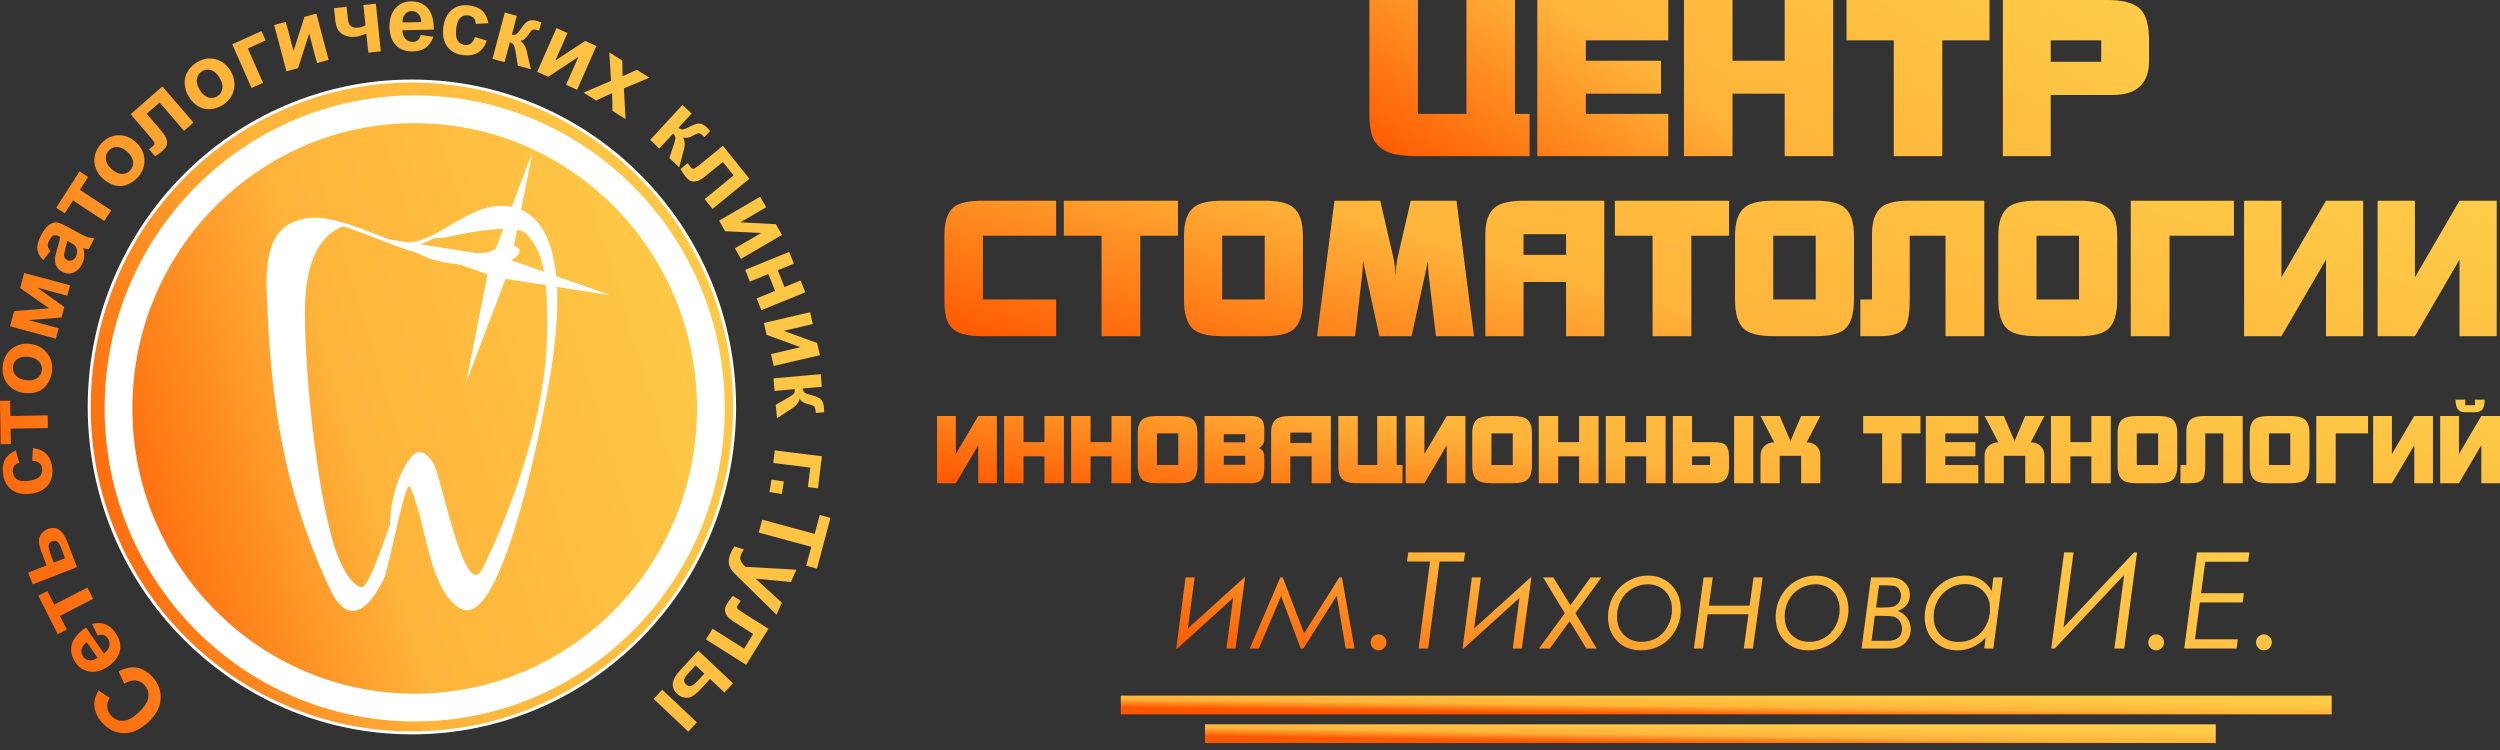 <svg width="180" height="54" viewBox="0 0 180 54" fill="none" xmlns="http://www.w3.org/2000/svg">
<rect x="0" y="0" width="180" height="54" fill="#333333" stroke="none"/>
<path fill-rule="evenodd" clip-rule="evenodd" d="M76.041 24.204H70.771C70.228 24.204 69.772 24.159 69.401 24.068C68.834 23.933 68.443 23.63 68.229 23.161C68.073 22.809 67.995 22.276 67.995 21.562V16.971C67.995 15.941 68.233 15.246 68.71 14.885C69.097 14.596 69.784 14.451 70.771 14.451H76.041V16.971H70.771V21.562H76.041V24.204ZM84.815 16.971H82.1V24.204H79.311V16.971H76.596V14.451H84.815V16.971ZM93.811 21.562C93.811 22.614 93.585 23.332 93.132 23.714C92.737 24.041 92.046 24.204 91.059 24.204H87.999C87.011 24.204 86.32 24.041 85.925 23.714C85.473 23.332 85.247 22.614 85.247 21.562V16.971C85.247 15.968 85.49 15.282 85.975 14.912C86.37 14.605 87.044 14.451 87.999 14.451H91.059C92.014 14.451 92.688 14.605 93.083 14.912C93.568 15.282 93.811 15.968 93.811 16.971V21.562ZM91.059 21.562V16.971H87.999V21.562H91.059ZM106.127 24.204H103.387L102.869 19.842C102.836 19.562 102.82 19.242 102.82 18.88H102.795L101.635 24.204H99.315L98.155 18.88H98.13C98.13 19.169 98.11 19.49 98.069 19.842L97.563 24.204H94.823L96.082 14.451H99.377L100.278 18.352C100.401 18.885 100.463 19.346 100.463 19.734H100.487C100.487 19.346 100.549 18.885 100.673 18.352L101.573 14.451H104.868L106.127 24.204ZM115.508 24.204H112.756V20.303H109.695V24.204H106.944V16.862C106.944 15.905 107.194 15.246 107.696 14.885C108.099 14.596 108.766 14.451 109.695 14.451H115.508V24.204ZM112.756 18.352V16.862H109.695V18.352H112.756ZM124.49 16.971H121.775V24.204H118.986V16.971H116.271V14.451H124.49V16.971ZM133.486 21.562C133.486 22.614 133.26 23.332 132.807 23.714C132.412 24.041 131.721 24.204 130.734 24.204H127.674C126.686 24.204 125.995 24.041 125.6 23.714C125.148 23.332 124.922 22.614 124.922 21.562V16.971C124.922 15.968 125.164 15.282 125.65 14.912C126.045 14.605 126.719 14.451 127.674 14.451H130.734C131.689 14.451 132.363 14.605 132.758 14.912C133.243 15.282 133.486 15.968 133.486 16.971V21.562ZM130.734 21.562V16.971H127.674V21.562H130.734ZM142.867 24.204H140.078V16.971H137.499V21.562C137.499 22.601 137.375 23.287 137.129 23.621C136.849 24.009 136.248 24.204 135.327 24.204H133.945V21.562H134.784V16.862C134.784 15.914 135.018 15.259 135.487 14.898C135.874 14.6 136.52 14.451 137.425 14.451H142.867V24.204ZM152.441 21.562C152.441 22.614 152.215 23.332 151.763 23.714C151.368 24.041 150.677 24.204 149.689 24.204H146.629C145.642 24.204 144.951 24.041 144.556 23.714C144.103 23.332 143.877 22.614 143.877 21.562V16.971C143.877 15.968 144.12 15.282 144.605 14.912C145 14.605 145.674 14.451 146.629 14.451H149.689C150.644 14.451 151.318 14.605 151.713 14.912C152.199 15.282 152.441 15.968 152.441 16.971V21.562ZM149.689 21.562V16.971H146.629V21.562H149.689ZM160.845 16.971H156.205V24.204H153.416V14.451H160.845V16.971ZM170.15 24.204H167.472V18.691L164.264 24.204H161.573V14.451H164.264V19.964L167.472 14.451H170.15V24.204ZM179.763 24.204H177.085V18.691L173.877 24.204H171.187V14.451H173.877V19.964L177.085 14.451H179.763V24.204Z" fill="url(#paint0_linear_37_99)"/>
<path fill-rule="evenodd" clip-rule="evenodd" d="M110.13 11.243H102.09C101.214 11.243 100.549 11.165 100.096 11.008C99.385 10.769 98.936 10.316 98.751 9.65C98.648 9.265 98.596 8.781 98.596 8.198V0H102.09V8.198H105.584V0H109.078V8.198H110.13V11.243ZM120.117 11.243H110.686V0H120.117V2.904H114.18V4.372H119.592V6.746H114.18V8.198H120.117V11.243ZM131.991 11.243H128.497V6.746H124.74V11.243H121.246V0H124.74V4.372H128.497V0H131.991V11.243ZM143.246 2.904H139.845V11.243H136.351V2.904H132.95V0H143.246V2.904ZM154.733 4.372C154.733 6.017 153.857 6.839 152.105 6.839H147.653V11.243H144.205V0H151.719C152.832 0 153.613 0.206 154.061 0.617C154.509 1.028 154.733 1.79 154.733 2.904V4.372ZM151.286 4.45V2.904H147.653V4.45H151.286Z" fill="url(#paint1_linear_37_99)"/>
<path fill-rule="evenodd" clip-rule="evenodd" d="M71.774 34.793H70.43V32.057L68.819 34.793H67.468V29.952H68.819V32.688L70.43 29.952H71.774V34.793ZM76.601 34.793H75.2V32.857H73.695V34.793H72.294V29.952H73.695V31.835H75.2V29.952H76.601V34.793ZM81.427 34.793H80.027V32.857H78.522V34.793H77.121V29.952H78.522V31.835H80.027V29.952H81.427V34.793ZM86.217 33.482C86.217 34.004 86.103 34.36 85.876 34.55C85.678 34.712 85.331 34.793 84.835 34.793H83.299C82.803 34.793 82.456 34.712 82.258 34.55C82.031 34.36 81.917 34.004 81.917 33.482V31.203C81.917 30.705 82.039 30.365 82.282 30.181C82.481 30.029 82.82 29.952 83.299 29.952H84.835C85.314 29.952 85.653 30.029 85.851 30.181C86.095 30.365 86.217 30.705 86.217 31.203V33.482ZM84.835 33.482V31.203H83.299V33.482H84.835ZM91.031 33.704C91.031 34.08 90.959 34.356 90.814 34.531C90.67 34.705 90.426 34.793 90.083 34.793H86.725V29.952H90.096C90.418 29.952 90.654 30.025 90.805 30.171C90.956 30.317 91.031 30.562 91.031 30.907V31.593C91.031 31.754 91 31.886 90.938 31.989C90.889 32.07 90.796 32.164 90.659 32.272C90.816 32.334 90.92 32.431 90.969 32.561C91.011 32.659 91.031 32.812 91.031 33.018V33.704ZM89.656 31.848V31.263H88.113V31.848H89.656ZM89.656 33.468V32.816H88.113V33.468H89.656ZM95.822 34.793H94.44V32.857H92.903V34.793H91.522V31.149C91.522 30.674 91.648 30.347 91.9 30.168C92.102 30.024 92.437 29.952 92.903 29.952H95.822V34.793ZM94.44 31.889V31.149H92.903V31.889H94.44ZM100.982 34.793H97.76C97.409 34.793 97.143 34.759 96.961 34.692C96.676 34.589 96.496 34.394 96.422 34.107C96.38 33.941 96.36 33.733 96.36 33.482V29.952H97.76V33.482H99.16V29.952H100.561V33.482H100.982V34.793ZM105.511 34.793H104.167V32.057L102.556 34.793H101.205V29.952H102.556V32.688L104.167 29.952H105.511V34.793ZM110.301 33.482C110.301 34.004 110.187 34.36 109.96 34.55C109.762 34.712 109.415 34.793 108.919 34.793H107.383C106.887 34.793 106.54 34.712 106.342 34.55C106.114 34.36 106.001 34.004 106.001 33.482V31.203C106.001 30.705 106.123 30.365 106.366 30.181C106.565 30.029 106.903 29.952 107.383 29.952H108.919C109.398 29.952 109.737 30.029 109.935 30.181C110.179 30.365 110.301 30.705 110.301 31.203V33.482ZM108.919 33.482V31.203H107.383V33.482H108.919ZM115.097 34.793H113.696V32.857H112.191V34.793H110.79V29.952H112.191V31.835H113.696V29.952H115.097V34.793ZM119.923 34.793H118.523V32.857H117.017V34.793H115.617V29.952H117.017V31.835H118.523V29.952H119.923V34.793ZM126.237 34.793H124.855V29.952H126.237V34.793ZM124.49 33.663C124.49 34.416 124.135 34.793 123.424 34.793H120.444V29.952H121.826V31.835H123.344C123.765 31.835 124.052 31.893 124.205 32.01C124.395 32.157 124.49 32.449 124.49 32.883V33.663ZM123.121 33.482V32.857H121.826V33.482H123.121ZM131.064 34.793H129.682V32.816H128.139V34.793H126.758V32.816C126.758 32.52 126.853 32.285 127.043 32.11C127.233 31.936 127.466 31.848 127.743 31.848L126.758 29.952H128.139L128.914 31.754L129.682 29.952H131.064L130.079 31.848C130.36 31.848 130.591 31.931 130.773 32.097C130.967 32.276 131.064 32.516 131.064 32.816V34.793ZM138.276 31.203H136.913V34.793H135.513V31.203H134.149V29.952H138.276V31.203ZM142.44 34.793H138.66V29.952H142.44V31.203H140.06V31.835H142.229V32.857H140.06V33.482H142.44V34.793ZM147.198 34.793H145.817V32.816H144.274V34.793H142.892V32.816C142.892 32.52 142.987 32.285 143.177 32.11C143.367 31.936 143.6 31.848 143.877 31.848L142.892 29.952H144.274L145.048 31.754L145.817 29.952H147.198L146.213 31.848C146.494 31.848 146.725 31.931 146.907 32.097C147.101 32.276 147.198 32.516 147.198 32.816V34.793ZM151.975 34.793H150.575V32.857H149.069V34.793H147.669V29.952H149.069V31.835H150.575V29.952H151.975V34.793ZM156.765 33.482C156.765 34.004 156.651 34.36 156.424 34.55C156.226 34.712 155.879 34.793 155.383 34.793H153.847C153.351 34.793 153.004 34.712 152.806 34.55C152.578 34.36 152.465 34.004 152.465 33.482V31.203C152.465 30.705 152.587 30.365 152.83 30.181C153.029 30.029 153.367 29.952 153.847 29.952H155.383C155.862 29.952 156.201 30.029 156.399 30.181C156.643 30.365 156.765 30.705 156.765 31.203V33.482ZM155.383 33.482V31.203H153.847V33.482H155.383ZM161.475 34.793H160.075V31.203H158.78V33.482C158.78 33.997 158.718 34.338 158.594 34.504C158.453 34.696 158.152 34.793 157.689 34.793H156.995V33.482H157.416V31.149C157.416 30.678 157.534 30.354 157.77 30.174C157.964 30.026 158.288 29.952 158.742 29.952H161.475V34.793ZM166.282 33.482C166.282 34.004 166.168 34.36 165.941 34.55C165.743 34.712 165.396 34.793 164.9 34.793H163.364C162.868 34.793 162.521 34.712 162.323 34.55C162.096 34.36 161.982 34.004 161.982 33.482V31.203C161.982 30.705 162.104 30.365 162.347 30.181C162.546 30.029 162.884 29.952 163.364 29.952H164.9C165.379 29.952 165.718 30.029 165.916 30.181C166.16 30.365 166.282 30.705 166.282 31.203V33.482ZM164.9 33.482V31.203H163.364V33.482H164.9ZM170.501 31.203H168.172V34.793H166.771V29.952H170.501V31.203ZM175.173 34.793H173.829V32.057L172.218 34.793H170.867V29.952H172.218V32.688L173.829 29.952H175.173V34.793ZM178.897 28.776C178.897 29.081 178.852 29.3 178.761 29.435C178.653 29.601 178.465 29.683 178.197 29.683H177.497C177.232 29.683 177.047 29.601 176.939 29.435C176.844 29.291 176.797 29.072 176.797 28.776H177.497V29.172H178.197V28.776H178.897ZM180 34.793H178.655V32.057L177.044 34.793H175.694V29.952H177.044V32.688L178.655 29.952H180V34.793Z" fill="url(#paint2_linear_37_99)"/>
<path d="M86.013 41.574L85.524 45.252L89.594 41.574H89.645L88.956 46.692H88.304L88.788 43.046L84.769 46.692H84.69L85.361 41.574H86.013Z" fill="url(#paint3_linear_37_99)"/>
<path d="M96.431 41.574H96.617L97.525 46.692H96.887L96.245 42.891L93.842 46.692H93.651L92.239 42.915L90.637 46.692H89.985L92.184 41.574H92.361L93.893 45.6L96.431 41.574Z" fill="url(#paint4_linear_37_99)"/>
<path d="M99.253 45.676C99.412 45.676 99.545 45.732 99.654 45.845C99.766 45.958 99.822 46.093 99.822 46.25C99.822 46.406 99.766 46.541 99.654 46.654C99.545 46.767 99.412 46.823 99.253 46.823C99.095 46.823 98.96 46.767 98.848 46.654C98.74 46.541 98.685 46.406 98.685 46.25C98.685 46.093 98.74 45.958 98.848 45.845C98.96 45.732 99.095 45.676 99.253 45.676Z" fill="url(#paint5_linear_37_99)"/>
<path d="M101.391 39.773H105.485L105.396 40.431H103.65L102.826 46.692H102.141L102.965 40.431H101.303L101.391 39.773Z" fill="url(#paint6_linear_37_99)"/>
<path d="M106.626 41.574L106.137 45.252L110.207 41.574H110.259L109.569 46.692H108.917L109.402 43.046L105.382 46.692H105.303L105.974 41.574H106.626Z" fill="url(#paint7_linear_37_99)"/>
<path d="M111.102 41.574H111.837L113.072 43.573L114.52 41.574H115.302L113.426 44.152L114.958 46.692H114.217L113.016 44.725L111.586 46.692H110.803L112.662 44.152L111.102 41.574Z" fill="url(#paint8_linear_37_99)"/>
<path d="M118.684 41.442C119.115 41.442 119.511 41.547 119.871 41.758C120.231 41.964 120.512 42.255 120.714 42.628C120.916 42.998 121.017 43.418 121.017 43.888C121.017 44.425 120.888 44.923 120.63 45.384C120.373 45.842 120.027 46.196 119.592 46.447C119.157 46.698 118.665 46.823 118.115 46.823C117.436 46.823 116.875 46.599 116.434 46.151C115.996 45.699 115.778 45.125 115.778 44.429C115.778 43.884 115.906 43.38 116.164 42.919C116.422 42.458 116.774 42.098 117.221 41.837C117.671 41.574 118.159 41.442 118.684 41.442ZM118.67 42.068C118.266 42.068 117.886 42.17 117.529 42.374C117.175 42.578 116.901 42.858 116.709 43.216C116.52 43.57 116.425 43.962 116.425 44.392C116.425 44.931 116.589 45.37 116.919 45.709C117.248 46.044 117.673 46.212 118.195 46.212C118.601 46.212 118.969 46.115 119.298 45.92C119.631 45.723 119.895 45.439 120.09 45.069C120.286 44.699 120.384 44.302 120.384 43.879C120.384 43.525 120.311 43.211 120.165 42.938C120.019 42.662 119.812 42.449 119.545 42.298C119.278 42.145 118.986 42.068 118.67 42.068Z" fill="url(#paint9_linear_37_99)"/>
<path d="M123.034 43.606H125.968L126.256 41.574H126.913L126.21 46.692H125.553L125.889 44.227H122.95L122.614 46.692H121.958L122.661 41.574H123.318L123.034 43.606Z" fill="url(#paint10_linear_37_99)"/>
<path d="M130.755 41.442C131.187 41.442 131.583 41.547 131.943 41.758C132.303 41.964 132.584 42.255 132.786 42.628C132.988 42.998 133.089 43.418 133.089 43.888C133.089 44.425 132.96 44.923 132.702 45.384C132.444 45.842 132.098 46.196 131.664 46.447C131.229 46.698 130.737 46.823 130.187 46.823C129.507 46.823 128.947 46.599 128.506 46.151C128.068 45.699 127.849 45.125 127.849 44.429C127.849 43.884 127.978 43.38 128.236 42.919C128.494 42.458 128.846 42.098 129.293 41.837C129.743 41.574 130.231 41.442 130.755 41.442ZM130.741 42.068C130.338 42.068 129.957 42.17 129.6 42.374C129.246 42.578 128.973 42.858 128.781 43.216C128.591 43.57 128.497 43.962 128.497 44.392C128.497 44.931 128.661 45.37 128.99 45.709C129.319 46.044 129.745 46.212 130.266 46.212C130.673 46.212 131.041 46.115 131.37 45.92C131.702 45.723 131.966 45.439 132.162 45.069C132.358 44.699 132.455 44.302 132.455 43.879C132.455 43.525 132.382 43.211 132.236 42.938C132.091 42.662 131.884 42.449 131.617 42.298C131.35 42.145 131.058 42.068 130.741 42.068Z" fill="url(#paint11_linear_37_99)"/>
<path d="M134.03 46.692L134.714 41.574H136.107C136.532 41.574 136.872 41.693 137.127 41.931C137.381 42.17 137.509 42.468 137.509 42.825C137.509 43.399 137.214 43.785 136.624 43.982C136.931 44.092 137.165 44.269 137.327 44.514C137.491 44.758 137.574 45.023 137.574 45.309C137.574 45.685 137.44 46.011 137.173 46.287C136.909 46.56 136.546 46.696 136.083 46.696L135.501 46.692H134.03ZM135.077 43.742H135.506C135.866 43.742 136.125 43.722 136.284 43.681C136.445 43.637 136.582 43.548 136.693 43.413C136.808 43.278 136.866 43.1 136.866 42.877C136.866 42.689 136.819 42.535 136.726 42.416C136.636 42.294 136.52 42.218 136.377 42.19C136.234 42.159 136.015 42.143 135.72 42.143H135.292L135.077 43.742ZM134.751 46.137H135.506L135.869 46.141C136.586 46.141 136.945 45.848 136.945 45.262C136.945 45.033 136.883 44.842 136.759 44.688C136.638 44.534 136.498 44.439 136.34 44.401C136.181 44.363 135.93 44.344 135.585 44.344H134.989L134.751 46.137Z" fill="url(#paint12_linear_37_99)"/>
<path d="M143.521 46.692H142.864L142.962 45.92C142.375 46.522 141.703 46.823 140.946 46.823C140.256 46.823 139.69 46.599 139.246 46.151C138.802 45.702 138.58 45.125 138.58 44.42C138.58 43.605 138.867 42.905 139.441 42.322C140.019 41.736 140.697 41.442 141.477 41.442C141.899 41.442 142.268 41.532 142.585 41.71C142.905 41.889 143.178 42.168 143.405 42.548L143.521 41.574H144.196L143.521 46.692ZM141.015 46.221C141.435 46.221 141.817 46.123 142.161 45.925C142.506 45.724 142.779 45.437 142.981 45.064C143.183 44.691 143.284 44.285 143.284 43.846C143.284 43.316 143.117 42.885 142.785 42.552C142.453 42.22 142.021 42.054 141.491 42.054C140.866 42.054 140.332 42.281 139.888 42.736C139.444 43.191 139.222 43.749 139.222 44.41C139.222 44.953 139.389 45.39 139.721 45.723C140.053 46.055 140.485 46.221 141.015 46.221Z" fill="url(#paint13_linear_37_99)"/>
<path d="M152.943 46.692H152.235L152.943 41.391L147.941 46.692H147.689L148.616 39.773H149.296L148.574 45.168L153.655 39.773H153.87L152.943 46.692Z" fill="url(#paint14_linear_37_99)"/>
<path d="M155.244 45.676C155.402 45.676 155.535 45.732 155.644 45.845C155.756 45.958 155.812 46.093 155.812 46.25C155.812 46.406 155.756 46.541 155.644 46.654C155.535 46.767 155.402 46.823 155.244 46.823C155.085 46.823 154.95 46.767 154.838 46.654C154.73 46.541 154.675 46.406 154.675 46.25C154.675 46.093 154.73 45.958 154.838 45.845C154.95 45.732 155.085 45.676 155.244 45.676Z" fill="url(#paint15_linear_37_99)"/>
<path d="M161.959 39.773L161.862 40.445H158.778L158.476 42.712H161.559L161.47 43.376H158.387L158.038 46.029H161.121L161.042 46.692H157.265L158.182 39.773H161.959Z" fill="url(#paint16_linear_37_99)"/>
<path d="M163.003 45.676C163.161 45.676 163.295 45.732 163.403 45.845C163.515 45.958 163.571 46.093 163.571 46.25C163.571 46.406 163.515 46.541 163.403 46.654C163.295 46.767 163.161 46.823 163.003 46.823C162.844 46.823 162.709 46.767 162.597 46.654C162.489 46.541 162.434 46.406 162.434 46.25C162.434 46.093 162.489 45.958 162.597 45.845C162.709 45.732 162.844 45.676 163.003 45.676Z" fill="url(#paint17_linear_37_99)"/>
<path fill-rule="evenodd" clip-rule="evenodd" d="M81.197 50.585V50.935H167.382V50.585H81.197Z" fill="url(#paint18_linear_37_99)" stroke="url(#paint19_linear_37_99)" stroke-width="1"/>
<path fill-rule="evenodd" clip-rule="evenodd" d="M87.259 52.65V53H159.035V52.65H87.259Z" fill="url(#paint20_linear_37_99)" stroke="url(#paint21_linear_37_99)" stroke-width="1"/>
<path fill-rule="evenodd" clip-rule="evenodd" d="M8.948 49.225L8.532 48.343C9.006 48.093 9.445 48.003 9.853 48.074C10.258 48.145 10.635 48.367 10.98 48.741C11.407 49.203 11.602 49.731 11.564 50.323C11.526 50.915 11.236 51.467 10.694 51.977C10.12 52.518 9.535 52.788 8.942 52.788C8.348 52.788 7.826 52.544 7.376 52.056C6.983 51.63 6.788 51.167 6.792 50.666C6.792 50.369 6.895 50.05 7.097 49.711L7.905 50.252C7.763 50.462 7.701 50.68 7.719 50.909C7.736 51.137 7.831 51.345 8.003 51.531C8.242 51.789 8.527 51.913 8.859 51.9C9.19 51.888 9.561 51.689 9.972 51.302C10.408 50.891 10.646 50.52 10.684 50.187C10.724 49.855 10.626 49.562 10.392 49.309C10.219 49.122 10.012 49.016 9.77 48.993C9.529 48.969 9.254 49.047 8.948 49.225ZM7.026 45.758L6.632 44.925C6.969 44.83 7.28 44.835 7.565 44.942C7.85 45.048 8.099 45.257 8.315 45.568C8.655 46.059 8.748 46.534 8.594 46.995C8.469 47.361 8.211 47.683 7.824 47.957C7.36 48.285 6.911 48.419 6.479 48.359C6.047 48.301 5.701 48.084 5.442 47.71C5.151 47.289 5.058 46.861 5.165 46.422C5.272 45.986 5.612 45.572 6.186 45.181L7.485 47.054C7.701 46.893 7.83 46.712 7.871 46.512C7.914 46.31 7.875 46.122 7.756 45.95C7.674 45.833 7.575 45.758 7.457 45.722C7.338 45.687 7.194 45.698 7.026 45.758ZM6.248 46.243C6.037 46.401 5.913 46.572 5.875 46.757C5.837 46.942 5.871 47.111 5.977 47.264C6.09 47.427 6.243 47.52 6.434 47.543C6.625 47.566 6.822 47.506 7.022 47.361L6.248 46.243ZM4.16 45.666L2.758 42.886L3.408 42.551L3.905 43.535L6.296 42.304L6.707 43.117L4.315 44.347L4.811 45.331L4.16 45.666ZM2.353 42.074L2.029 41.223L3.353 40.709L3.028 39.853C2.9 39.518 2.826 39.251 2.806 39.053C2.785 38.853 2.832 38.664 2.946 38.484C3.059 38.302 3.222 38.172 3.432 38.09C3.739 37.971 4.013 37.987 4.249 38.14C4.484 38.293 4.684 38.583 4.846 39.01L5.541 40.838L2.353 42.074ZM4.683 40.194L4.381 39.399C4.287 39.15 4.185 39.007 4.079 38.968C3.972 38.929 3.864 38.931 3.754 38.973C3.6 39.033 3.517 39.135 3.504 39.278C3.492 39.42 3.544 39.645 3.66 39.952L3.871 40.508L4.683 40.194ZM1.137 32.436L1.39 33.315C1.216 33.363 1.09 33.446 1.012 33.562C0.933 33.678 0.903 33.821 0.921 33.991C0.944 34.218 1.04 34.389 1.208 34.507C1.377 34.625 1.643 34.665 2.005 34.627C2.408 34.584 2.686 34.486 2.838 34.331C2.99 34.176 3.053 33.985 3.029 33.755C3.011 33.581 2.949 33.446 2.84 33.347C2.731 33.246 2.556 33.187 2.316 33.167L2.372 32.259C2.787 32.308 3.112 32.455 3.346 32.696C3.581 32.936 3.72 33.277 3.766 33.719C3.819 34.22 3.704 34.637 3.422 34.968C3.139 35.3 2.721 35.495 2.166 35.554C1.606 35.613 1.154 35.51 0.81 35.244C0.466 34.977 0.268 34.589 0.214 34.079C0.171 33.661 0.226 33.319 0.378 33.054C0.531 32.789 0.784 32.583 1.137 32.436ZM0.054 31.982L0 28.861L0.73 28.849L0.749 29.953L3.433 29.905L3.449 30.817L0.765 30.864L0.784 31.969L0.054 31.982ZM1.678 28.287C1.382 28.245 1.104 28.13 0.847 27.943C0.59 27.756 0.406 27.515 0.298 27.224C0.189 26.932 0.158 26.618 0.204 26.284C0.276 25.768 0.501 25.368 0.88 25.084C1.258 24.801 1.701 24.696 2.208 24.768C2.719 24.841 3.12 25.067 3.41 25.448C3.701 25.83 3.81 26.273 3.74 26.779C3.696 27.093 3.585 27.38 3.405 27.644C3.225 27.909 2.99 28.096 2.699 28.206C2.407 28.314 2.068 28.342 1.678 28.287ZM1.855 27.367C2.191 27.415 2.459 27.371 2.66 27.235C2.86 27.101 2.977 26.915 3.01 26.678C3.043 26.442 2.981 26.232 2.825 26.048C2.669 25.862 2.421 25.745 2.081 25.697C1.751 25.65 1.484 25.694 1.284 25.829C1.083 25.963 0.966 26.148 0.934 26.384C0.901 26.62 0.963 26.831 1.119 27.017C1.274 27.203 1.521 27.32 1.855 27.367ZM0.723 23.494L1.013 22.402L3.531 22.197L1.454 20.74L1.743 19.652L5.041 20.544L4.842 21.294L2.671 20.706L4.627 22.106L4.427 22.86L2.05 23.047L4.221 23.634L4.022 24.387L0.723 23.494ZM3.631 18.069L3.115 18.729C2.867 18.491 2.726 18.234 2.69 17.958C2.657 17.681 2.743 17.346 2.951 16.95C3.141 16.59 3.324 16.346 3.501 16.215C3.678 16.085 3.85 16.018 4.017 16.016C4.185 16.015 4.442 16.106 4.789 16.292L5.715 16.801C5.98 16.943 6.182 17.035 6.322 17.077C6.46 17.119 6.622 17.142 6.802 17.149L6.382 17.947C6.318 17.938 6.226 17.923 6.106 17.898C6.052 17.885 6.016 17.878 5.997 17.875C6.057 18.085 6.079 18.285 6.063 18.477C6.047 18.669 5.992 18.854 5.898 19.033C5.733 19.346 5.518 19.548 5.256 19.638C4.992 19.728 4.731 19.704 4.474 19.566C4.304 19.474 4.173 19.352 4.083 19.198C3.992 19.044 3.952 18.874 3.959 18.688C3.966 18.502 4.017 18.254 4.11 17.947C4.238 17.533 4.31 17.237 4.326 17.06L4.246 17.017C4.093 16.935 3.964 16.915 3.858 16.955C3.753 16.997 3.644 17.123 3.532 17.335C3.456 17.479 3.426 17.606 3.44 17.716C3.453 17.826 3.517 17.943 3.631 18.069ZM4.846 17.339C4.825 17.46 4.78 17.645 4.709 17.894C4.639 18.143 4.609 18.314 4.617 18.408C4.637 18.552 4.702 18.655 4.816 18.716C4.928 18.776 5.046 18.786 5.171 18.745C5.297 18.705 5.394 18.62 5.462 18.49C5.539 18.344 5.564 18.181 5.54 17.998C5.52 17.862 5.466 17.75 5.376 17.664C5.32 17.606 5.195 17.526 5.004 17.424L4.846 17.339ZM4.047 14.956L5.73 12.339L6.342 12.741L5.747 13.667L7.999 15.143L7.506 15.909L5.255 14.432L4.66 15.358L4.047 14.956ZM7.411 12.867C7.185 12.668 7.014 12.418 6.899 12.12C6.784 11.822 6.76 11.519 6.827 11.216C6.893 10.911 7.035 10.63 7.255 10.376C7.593 9.982 7.998 9.77 8.468 9.741C8.939 9.712 9.366 9.867 9.753 10.207C10.142 10.548 10.356 10.959 10.395 11.438C10.432 11.918 10.285 12.35 9.953 12.735C9.747 12.975 9.499 13.154 9.205 13.277C8.912 13.4 8.614 13.428 8.31 13.36C8.008 13.29 7.708 13.127 7.411 12.867ZM8.055 12.193C8.311 12.417 8.559 12.528 8.801 12.524C9.042 12.521 9.24 12.43 9.395 12.249C9.55 12.07 9.611 11.86 9.58 11.619C9.549 11.377 9.405 11.143 9.145 10.916C8.894 10.695 8.646 10.585 8.406 10.587C8.165 10.59 7.968 10.681 7.813 10.861C7.658 11.041 7.596 11.252 7.626 11.493C7.656 11.735 7.8 11.969 8.055 12.193ZM9.406 8.227L11.69 6.222L13.93 8.825L13.251 9.421L11.492 7.377L10.562 8.193L11.568 9.362C11.824 9.66 11.97 9.898 12.006 10.078C12.041 10.257 12.033 10.402 11.983 10.512C11.933 10.622 11.817 10.758 11.634 10.918C11.525 11.014 11.369 11.124 11.166 11.252L10.729 10.745C10.745 10.732 10.783 10.699 10.848 10.648C10.923 10.591 10.98 10.546 11.019 10.511C11.111 10.431 11.142 10.35 11.11 10.27C11.078 10.19 10.942 10.011 10.701 9.731L9.406 8.227ZM13.574 6.932C13.415 6.676 13.324 6.387 13.3 6.067C13.277 5.748 13.342 5.452 13.493 5.181C13.645 4.909 13.862 4.683 14.146 4.504C14.584 4.227 15.032 4.145 15.49 4.256C15.948 4.367 16.312 4.641 16.584 5.08C16.857 5.522 16.943 5.978 16.841 6.448C16.738 6.917 16.472 7.287 16.043 7.557C15.777 7.726 15.487 7.824 15.171 7.855C14.855 7.886 14.562 7.824 14.291 7.669C14.022 7.514 13.782 7.269 13.574 6.932ZM14.386 6.478C14.565 6.768 14.77 6.947 15.002 7.015C15.234 7.084 15.45 7.055 15.65 6.929C15.85 6.802 15.97 6.619 16.01 6.38C16.05 6.14 15.98 5.873 15.798 5.579C15.621 5.293 15.416 5.115 15.185 5.047C14.955 4.978 14.739 5.007 14.539 5.133C14.339 5.259 14.219 5.442 14.178 5.682C14.136 5.922 14.206 6.189 14.386 6.478ZM16.721 3.186L18.828 2.239L19.125 2.912L17.845 3.488L18.936 5.965L18.11 6.337L16.721 3.186ZM19.741 1.803L20.58 1.576L21.135 3.669L21.922 1.213L22.779 0.981L23.662 4.312L22.824 4.539L22.259 2.41L21.464 4.907L20.625 5.134L19.741 1.803ZM24.049 0.586L24.957 0.49L25.042 1.31C25.061 1.498 25.092 1.635 25.135 1.723C25.177 1.811 25.256 1.883 25.37 1.936C25.485 1.991 25.625 2.008 25.788 1.991C25.949 1.974 26.124 1.919 26.315 1.825L26.163 0.362L27.061 0.266L27.418 3.696L26.52 3.792L26.377 2.423C26.037 2.555 25.775 2.63 25.592 2.65C25.317 2.679 25.064 2.645 24.831 2.549C24.599 2.453 24.434 2.316 24.332 2.138C24.232 1.96 24.166 1.716 24.134 1.407L24.049 0.586ZM30.294 2.515L31.198 2.651C31.087 2.987 30.909 3.244 30.662 3.423C30.416 3.602 30.105 3.694 29.729 3.7C29.136 3.711 28.694 3.523 28.401 3.136C28.171 2.827 28.051 2.431 28.043 1.954C28.033 1.382 28.174 0.932 28.464 0.603C28.754 0.274 29.125 0.105 29.578 0.098C30.085 0.089 30.489 0.251 30.789 0.585C31.088 0.919 31.237 1.435 31.237 2.135L28.973 2.175C28.984 2.446 29.061 2.655 29.203 2.801C29.345 2.95 29.52 3.022 29.728 3.019C29.869 3.016 29.987 2.975 30.083 2.896C30.178 2.816 30.249 2.689 30.294 2.515ZM30.33 1.592C30.319 1.327 30.248 1.128 30.118 0.993C29.987 0.858 29.829 0.792 29.644 0.795C29.447 0.798 29.285 0.875 29.159 1.022C29.034 1.168 28.973 1.367 28.98 1.616L30.33 1.592ZM35.158 1.669L34.254 1.721C34.246 1.539 34.195 1.396 34.101 1.293C34.006 1.19 33.875 1.128 33.707 1.107C33.483 1.079 33.296 1.135 33.144 1.274C32.992 1.413 32.894 1.666 32.85 2.031C32.8 2.437 32.833 2.733 32.948 2.917C33.063 3.101 33.233 3.207 33.461 3.235C33.632 3.256 33.776 3.225 33.897 3.14C34.018 3.056 34.115 2.898 34.188 2.665L35.051 2.925C34.91 3.322 34.696 3.609 34.411 3.785C34.127 3.962 33.767 4.023 33.329 3.968C32.834 3.907 32.458 3.7 32.202 3.348C31.945 2.996 31.851 2.54 31.919 1.981C31.988 1.416 32.19 0.994 32.523 0.716C32.857 0.437 33.277 0.33 33.781 0.392C34.194 0.443 34.511 0.574 34.733 0.784C34.954 0.994 35.096 1.289 35.158 1.669ZM36.344 0.904L37.214 1.14L36.852 2.501C37.001 2.524 37.116 2.507 37.196 2.449C37.275 2.393 37.391 2.252 37.54 2.029C37.739 1.73 37.917 1.553 38.075 1.497C38.231 1.441 38.417 1.442 38.633 1.5C38.699 1.518 38.813 1.555 38.973 1.609L38.821 2.194C38.591 2.132 38.438 2.113 38.363 2.14C38.286 2.168 38.181 2.287 38.046 2.495C37.863 2.775 37.666 2.925 37.458 2.944C37.712 3.096 37.881 3.4 37.964 3.858C37.968 3.882 37.974 3.906 37.98 3.933L38.224 4.984L37.286 4.73L37.107 3.65C37.07 3.431 37.026 3.285 36.975 3.211C36.924 3.139 36.835 3.085 36.707 3.051L36.33 4.471L35.459 4.236L36.344 0.904ZM40.067 2.02L40.861 2.377L39.988 4.356L42.13 2.948L42.94 3.312L41.551 6.463L40.758 6.106L41.646 4.092L39.472 5.528L38.678 5.171L40.067 2.02ZM42.019 6.67L43.996 5.822L43.872 3.773L44.808 4.363L44.823 5.49L45.86 5.027L46.76 5.595L44.921 6.36L45.04 8.576L44.1 7.983L44.071 6.705L42.916 7.236L42.019 6.67ZM49.139 7.554L49.798 8.175L48.847 9.205C48.967 9.295 49.077 9.335 49.174 9.322C49.27 9.309 49.438 9.24 49.673 9.114C49.988 8.945 50.227 8.873 50.392 8.898C50.557 8.923 50.721 9.012 50.884 9.165C50.934 9.212 51.017 9.299 51.133 9.423L50.728 9.867C50.553 9.703 50.427 9.614 50.349 9.602C50.267 9.591 50.119 9.645 49.903 9.765C49.611 9.925 49.368 9.965 49.175 9.883C49.328 10.138 49.337 10.486 49.197 10.93C49.19 10.953 49.184 10.977 49.177 11.004L48.904 12.047L48.193 11.379L48.537 10.34C48.606 10.129 48.635 9.979 48.625 9.89C48.614 9.802 48.56 9.712 48.462 9.621L47.469 10.696L46.81 10.076L49.139 7.554ZM52.05 10.495L53.955 12.87L51.3 15.041L50.734 14.334L52.818 12.63L52.043 11.663L50.851 12.638C50.547 12.886 50.307 13.024 50.127 13.055C49.949 13.084 49.806 13.071 49.698 13.016C49.592 12.962 49.461 12.84 49.309 12.65C49.218 12.537 49.114 12.375 48.996 12.166L49.512 11.743C49.525 11.758 49.556 11.799 49.603 11.866C49.658 11.943 49.701 12.003 49.733 12.044C49.809 12.139 49.888 12.173 49.969 12.143C50.049 12.114 50.231 11.982 50.516 11.749L52.05 10.495ZM54.731 14.165L55.165 14.924L53.308 16.007L55.86 16.139L56.303 16.915L53.346 18.639L52.912 17.88L54.802 16.777L52.208 16.648L51.774 15.889L54.731 14.165ZM56.819 18.137L57.158 18.984L55.998 19.457L56.482 20.667L57.642 20.194L57.981 21.044L54.816 22.336L54.476 21.486L55.806 20.943L55.322 19.733L53.992 20.276L53.653 19.43L56.819 18.137ZM58.327 22.478L58.522 23.333L56.432 23.82L58.835 24.7L59.034 25.573L55.707 26.349L55.511 25.494L57.638 24.998L55.195 24.109L54.999 23.254L58.327 22.478ZM59.093 26.941L59.172 27.848L57.782 27.97C57.811 28.119 57.867 28.222 57.947 28.279C58.027 28.334 58.198 28.396 58.457 28.462C58.802 28.548 59.028 28.657 59.134 28.787C59.24 28.917 59.303 29.093 59.322 29.318C59.328 29.386 59.333 29.507 59.337 29.678L58.741 29.734C58.72 29.494 58.685 29.343 58.635 29.281C58.581 29.217 58.436 29.158 58.196 29.101C57.873 29.023 57.666 28.888 57.577 28.696C57.522 28.989 57.297 29.254 56.9 29.489C56.879 29.502 56.858 29.515 56.835 29.53L55.941 30.121L55.856 29.145L56.8 28.604C56.991 28.495 57.112 28.403 57.163 28.33C57.213 28.256 57.232 28.154 57.221 28.02L55.77 28.148L55.692 27.242L59.093 26.941ZM59.176 32.848L58.895 35.16L58.17 35.07L58.341 33.665L55.676 33.334L55.786 32.428L59.176 32.848ZM55.544 34.524L56.436 34.667L56.295 35.567L55.403 35.425L55.544 34.524ZM54.876 37.417L58.658 38.44L59.02 37.076L59.792 37.284L58.822 40.939L58.051 40.73L58.412 39.369L54.63 38.345L54.876 37.417ZM57.339 41.017L56.948 41.904L54.401 41.661L56.292 43.393L55.911 44.257L53.399 41.794L52.943 41.35C52.794 41.196 52.686 41.064 52.618 40.955C52.552 40.844 52.508 40.733 52.486 40.621C52.465 40.508 52.464 40.381 52.486 40.241C52.509 40.1 52.554 39.951 52.624 39.792C52.694 39.632 52.781 39.483 52.882 39.343L53.562 39.56C53.478 39.679 53.414 39.791 53.368 39.896C53.282 40.089 53.275 40.258 53.346 40.402C53.418 40.544 53.53 40.681 53.682 40.809L57.339 41.017ZM55.326 45.273L53.722 47.865L50.826 46.038L51.303 45.266L53.577 46.701L54.23 45.646L52.929 44.826C52.598 44.617 52.39 44.432 52.304 44.271C52.218 44.109 52.184 43.968 52.2 43.848C52.216 43.728 52.287 43.564 52.416 43.356C52.492 43.233 52.61 43.082 52.767 42.9L53.331 43.256C53.321 43.273 53.293 43.316 53.246 43.383C53.191 43.46 53.149 43.52 53.122 43.565C53.058 43.669 53.051 43.755 53.105 43.822C53.158 43.889 53.341 44.02 53.652 44.217L55.326 45.273ZM52.776 49.196L52.16 49.863L51.123 48.886L50.505 49.556C50.262 49.819 50.058 50.002 49.893 50.106C49.729 50.211 49.54 50.251 49.328 50.23C49.116 50.21 48.926 50.12 48.758 49.962C48.518 49.735 48.412 49.48 48.446 49.198C48.479 48.916 48.651 48.606 48.961 48.271L50.278 46.844L52.776 49.196ZM50.081 47.905L49.509 48.525C49.359 48.686 49.277 48.827 49.26 48.947C49.243 49.068 49.29 49.181 49.403 49.287C49.524 49.401 49.65 49.432 49.782 49.379C49.914 49.327 50.092 49.18 50.318 48.936L50.717 48.504L50.081 47.905ZM50.178 52.01L49.562 52.677L47.064 50.325L47.68 49.658L50.178 52.01Z" fill="url(#paint22_linear_37_99)"/>
<path fill-rule="evenodd" clip-rule="evenodd" d="M29.657 5.835C42.485 5.835 52.889 16.343 52.889 29.3C52.889 42.258 42.485 52.766 29.657 52.766C16.828 52.766 6.424 42.258 6.424 29.3C6.424 16.343 16.828 5.835 29.657 5.835Z" fill="url(#paint23_linear_37_99)" stroke="white" stroke-width="0.216"/>
<path fill-rule="evenodd" clip-rule="evenodd" d="M29.857 7.868C41.632 7.868 51.182 17.513 51.182 29.406C51.182 41.299 41.632 50.944 29.857 50.944C18.081 50.944 8.531 41.299 8.531 29.406C8.531 17.513 18.081 7.868 29.857 7.868Z" fill="url(#paint24_linear_37_99)" stroke="white" stroke-width="2"/>
<path fill-rule="evenodd" clip-rule="evenodd" d="M24.887 16.22C23.006 16.848 22.249 18.716 22.014 21.026C21.729 23.931 22.502 34.053 24.014 39.132C24.534 40.915 25.391 42.206 26.03 42.274C26.618 42.342 28.063 37.671 28.348 37.06C28.684 36.347 29.071 34.835 29.457 34.444C30.163 33.731 29.827 34.308 29.592 34.903C29.02 34.071 27.996 40.627 27.508 41.629C26.601 43.48 25.173 45.23 23.812 42.24C20.469 34.937 19.578 28.788 19.326 20.704C19.208 16.933 20.553 16.203 21.846 15.897C22.72 15.693 23.778 15.88 24.887 16.22Z" fill="white"/>
<path fill-rule="evenodd" clip-rule="evenodd" d="M28.08 37.842C28.08 36.058 28.668 34.037 29.626 32.882C30.163 32.22 30.752 32.644 31.205 33.358C31.793 34.326 33.49 43.565 34.75 40.916C37.002 36.347 39.388 29.536 39.388 23.795C39.388 21.01 39.438 18.394 37.892 16.831C37.119 16.05 33.473 16.78 32.532 17.002C31.961 17.137 31.457 17.171 31.054 17.12C32.667 16.373 34.246 14.98 35.977 14.963C40.664 14.912 40.496 21.893 39.186 28.687C37.657 36.619 35.271 45.06 33.137 43.65C30.903 42.172 30.819 37.417 29.626 34.971C29.273 34.258 28.752 36.483 28.282 38.572C28.181 38.3 28.097 38.045 28.08 37.842Z" fill="white"/>
<path fill-rule="evenodd" clip-rule="evenodd" d="M28.97 35.498C29.172 34.954 29.575 33.222 30.23 33.001V33.205C29.794 33.782 29.676 34.207 29.625 34.937L29.373 34.903L28.97 35.498Z" fill="white"/>
<path fill-rule="evenodd" clip-rule="evenodd" d="M28.517 17.681C29.222 17.749 30.213 18.36 30.986 18.632C32.431 19.108 34.044 19.142 35.691 19.142C36.01 19.142 37.875 18.428 37.304 17.851C36.985 17.511 36.077 17.749 35.624 17.97C34.431 18.564 32.431 18.071 31.121 18.071C30.18 18.071 29.306 17.715 28.517 17.681Z" fill="white"/>
<path fill-rule="evenodd" clip-rule="evenodd" d="M29.659 17.426C30.6 17.307 31.524 16.747 32.465 16.186C33.607 15.524 34.75 14.844 35.976 14.827C36.279 14.827 36.565 14.844 36.833 14.895C38.026 15.133 38.849 15.914 39.37 17.069C39.874 18.207 40.11 19.719 40.126 21.4C40.143 23.625 39.807 26.173 39.32 28.704C38.53 32.797 37.522 37.009 36.413 39.965C35.943 41.256 35.439 42.308 34.935 43.005C34.414 43.735 33.876 44.075 33.322 43.888C33.238 43.871 33.154 43.82 33.053 43.769C31.591 42.801 31.037 40.491 30.516 38.3C30.247 37.23 29.995 36.194 29.659 35.362V34.784C29.693 34.818 29.709 34.852 29.743 34.903C30.18 35.803 30.465 37.009 30.768 38.232C31.289 40.372 31.826 42.631 33.204 43.532C33.271 43.582 33.339 43.616 33.406 43.633C33.826 43.786 34.279 43.48 34.733 42.835C35.22 42.172 35.708 41.136 36.178 39.863C37.27 36.941 38.278 32.729 39.068 28.653C39.555 26.139 39.874 23.608 39.858 21.417C39.841 19.753 39.622 18.292 39.135 17.188C38.648 16.101 37.892 15.388 36.783 15.167C36.531 15.116 36.262 15.082 35.976 15.099C34.817 15.099 33.708 15.761 32.599 16.407C31.692 16.95 30.785 17.494 29.844 17.664C30.734 17.986 31.625 18.241 32.515 18.377C32.683 18.411 32.851 18.428 33.036 18.445C33.355 18.496 33.691 18.53 34.027 18.547C34.666 18.564 35.304 18.53 35.959 18.428L36.027 18.7C35.607 18.853 34.834 18.87 34.027 18.819C33.54 18.785 33.053 18.734 32.566 18.666C32.532 18.666 32.515 18.649 32.482 18.649C31.591 18.53 30.886 18.394 30.869 18.394C30.482 18.326 30.079 18.224 29.659 18.105V17.426ZM29.222 17.681L29.256 17.46C29.39 17.46 29.525 17.443 29.659 17.426V18.105C28.852 17.851 28.029 17.528 27.189 17.205C25.257 16.441 23.325 15.693 21.863 16.033C21.258 16.169 20.62 16.424 20.166 17.086C19.696 17.749 19.41 18.853 19.461 20.704C19.595 24.729 19.864 28.296 20.536 31.744C21.208 35.192 22.267 38.538 23.93 42.19C24.199 42.784 24.467 43.175 24.736 43.412C25.005 43.667 25.257 43.735 25.509 43.701C25.778 43.667 26.03 43.514 26.265 43.277C26.685 42.852 27.072 42.224 27.391 41.578C27.559 41.204 27.811 40.084 28.097 38.844C28.5 37.009 28.97 34.92 29.373 34.716C29.474 34.665 29.575 34.682 29.659 34.784V35.362C29.609 35.243 29.558 35.141 29.508 35.022C29.491 34.988 29.508 34.954 29.491 34.971C29.206 35.107 28.752 37.111 28.349 38.912C28.063 40.151 27.811 41.306 27.626 41.697C27.29 42.359 26.904 43.022 26.45 43.463C26.164 43.735 25.862 43.922 25.543 43.973C25.224 44.024 24.887 43.922 24.568 43.616C24.266 43.345 23.98 42.92 23.695 42.291C22.014 38.64 20.956 35.26 20.284 31.795C19.612 28.313 19.326 24.763 19.192 20.721C19.141 18.802 19.461 17.647 19.948 16.933C20.452 16.203 21.141 15.931 21.813 15.761C23.342 15.405 25.324 16.186 27.29 16.95C27.928 17.205 28.584 17.46 29.222 17.681Z" fill="white"/>
<path fill-rule="evenodd" clip-rule="evenodd" d="M38.351 10.919L36.797 18.732L43.932 21.254L36.401 20.078L33.55 27.57L35.104 19.757L27.951 17.226L35.5 18.411L38.351 10.919Z" fill="white"/>
<defs>
<linearGradient id="paint0_linear_37_99" x1="67.995" y1="24.204" x2="78.714" y2="-13.797" gradientUnits="userSpaceOnUse">
<stop stop-color="#FF5700"/>
<stop offset="0.411" stop-color="#FFB43A"/>
<stop offset="1" stop-color="#FFCC49"/>
</linearGradient>
<linearGradient id="paint1_linear_37_99" x1="98.596" y1="11.243" x2="120.171" y2="-22.082" gradientUnits="userSpaceOnUse">
<stop stop-color="#FF5700"/>
<stop offset="0.411" stop-color="#FFB43A"/>
<stop offset="1" stop-color="#FFCC49"/>
</linearGradient>
<linearGradient id="paint2_linear_37_99" x1="67.468" y1="34.793" x2="71.716" y2="10.217" gradientUnits="userSpaceOnUse">
<stop stop-color="#FF5700"/>
<stop offset="0.411" stop-color="#FFB43A"/>
<stop offset="1" stop-color="#FFCC49"/>
</linearGradient>
<linearGradient id="paint3_linear_37_99" x1="84.69" y1="46.823" x2="92.6" y2="19.449" gradientUnits="userSpaceOnUse">
<stop stop-color="#FF5700"/>
<stop offset="0.411" stop-color="#FFB43A"/>
<stop offset="1" stop-color="#FFCC49"/>
</linearGradient>
<linearGradient id="paint4_linear_37_99" x1="84.69" y1="46.823" x2="92.6" y2="19.449" gradientUnits="userSpaceOnUse">
<stop stop-color="#FF5700"/>
<stop offset="0.411" stop-color="#FFB43A"/>
<stop offset="1" stop-color="#FFCC49"/>
</linearGradient>
<linearGradient id="paint5_linear_37_99" x1="84.69" y1="46.823" x2="92.6" y2="19.449" gradientUnits="userSpaceOnUse">
<stop stop-color="#FF5700"/>
<stop offset="0.411" stop-color="#FFB43A"/>
<stop offset="1" stop-color="#FFCC49"/>
</linearGradient>
<linearGradient id="paint6_linear_37_99" x1="84.69" y1="46.823" x2="92.6" y2="19.449" gradientUnits="userSpaceOnUse">
<stop stop-color="#FF5700"/>
<stop offset="0.411" stop-color="#FFB43A"/>
<stop offset="1" stop-color="#FFCC49"/>
</linearGradient>
<linearGradient id="paint7_linear_37_99" x1="84.69" y1="46.823" x2="92.6" y2="19.449" gradientUnits="userSpaceOnUse">
<stop stop-color="#FF5700"/>
<stop offset="0.411" stop-color="#FFB43A"/>
<stop offset="1" stop-color="#FFCC49"/>
</linearGradient>
<linearGradient id="paint8_linear_37_99" x1="84.69" y1="46.823" x2="92.6" y2="19.449" gradientUnits="userSpaceOnUse">
<stop stop-color="#FF5700"/>
<stop offset="0.411" stop-color="#FFB43A"/>
<stop offset="1" stop-color="#FFCC49"/>
</linearGradient>
<linearGradient id="paint9_linear_37_99" x1="84.69" y1="46.823" x2="92.6" y2="19.449" gradientUnits="userSpaceOnUse">
<stop stop-color="#FF5700"/>
<stop offset="0.411" stop-color="#FFB43A"/>
<stop offset="1" stop-color="#FFCC49"/>
</linearGradient>
<linearGradient id="paint10_linear_37_99" x1="84.69" y1="46.823" x2="92.6" y2="19.449" gradientUnits="userSpaceOnUse">
<stop stop-color="#FF5700"/>
<stop offset="0.411" stop-color="#FFB43A"/>
<stop offset="1" stop-color="#FFCC49"/>
</linearGradient>
<linearGradient id="paint11_linear_37_99" x1="84.69" y1="46.823" x2="92.6" y2="19.449" gradientUnits="userSpaceOnUse">
<stop stop-color="#FF5700"/>
<stop offset="0.411" stop-color="#FFB43A"/>
<stop offset="1" stop-color="#FFCC49"/>
</linearGradient>
<linearGradient id="paint12_linear_37_99" x1="84.69" y1="46.823" x2="92.6" y2="19.449" gradientUnits="userSpaceOnUse">
<stop stop-color="#FF5700"/>
<stop offset="0.411" stop-color="#FFB43A"/>
<stop offset="1" stop-color="#FFCC49"/>
</linearGradient>
<linearGradient id="paint13_linear_37_99" x1="84.69" y1="46.823" x2="92.6" y2="19.449" gradientUnits="userSpaceOnUse">
<stop stop-color="#FF5700"/>
<stop offset="0.411" stop-color="#FFB43A"/>
<stop offset="1" stop-color="#FFCC49"/>
</linearGradient>
<linearGradient id="paint14_linear_37_99" x1="84.69" y1="46.823" x2="92.6" y2="19.449" gradientUnits="userSpaceOnUse">
<stop stop-color="#FF5700"/>
<stop offset="0.411" stop-color="#FFB43A"/>
<stop offset="1" stop-color="#FFCC49"/>
</linearGradient>
<linearGradient id="paint15_linear_37_99" x1="84.69" y1="46.823" x2="92.6" y2="19.449" gradientUnits="userSpaceOnUse">
<stop stop-color="#FF5700"/>
<stop offset="0.411" stop-color="#FFB43A"/>
<stop offset="1" stop-color="#FFCC49"/>
</linearGradient>
<linearGradient id="paint16_linear_37_99" x1="84.69" y1="46.823" x2="92.6" y2="19.449" gradientUnits="userSpaceOnUse">
<stop stop-color="#FF5700"/>
<stop offset="0.411" stop-color="#FFB43A"/>
<stop offset="1" stop-color="#FFCC49"/>
</linearGradient>
<linearGradient id="paint17_linear_37_99" x1="84.69" y1="46.823" x2="92.6" y2="19.449" gradientUnits="userSpaceOnUse">
<stop stop-color="#FF5700"/>
<stop offset="0.411" stop-color="#FFB43A"/>
<stop offset="1" stop-color="#FFCC49"/>
</linearGradient>
<linearGradient id="paint18_linear_37_99" x1="81.197" y1="50.935" x2="81.216" y2="49.463" gradientUnits="userSpaceOnUse">
<stop stop-color="#FF5700"/>
<stop offset="0.411" stop-color="#FFB43A"/>
<stop offset="1" stop-color="#FFCC49"/>
</linearGradient>
<linearGradient id="paint19_linear_37_99" x1="81.197" y1="50.935" x2="81.216" y2="49.463" gradientUnits="userSpaceOnUse">
<stop stop-color="#FF5700"/>
<stop offset="0.411" stop-color="#FFB43A"/>
<stop offset="1" stop-color="#FFCC49"/>
</linearGradient>
<linearGradient id="paint20_linear_37_99" x1="87.259" y1="53" x2="87.282" y2="51.528" gradientUnits="userSpaceOnUse">
<stop stop-color="#FF5700"/>
<stop offset="0.411" stop-color="#FFB43A"/>
<stop offset="1" stop-color="#FFCC49"/>
</linearGradient>
<linearGradient id="paint21_linear_37_99" x1="87.259" y1="53" x2="87.282" y2="51.528" gradientUnits="userSpaceOnUse">
<stop stop-color="#FF5700"/>
<stop offset="0.411" stop-color="#FFB43A"/>
<stop offset="1" stop-color="#FFCC49"/>
</linearGradient>
<linearGradient id="paint22_linear_37_99" x1="-8.67592e-07" y1="52.788" x2="69.267" y2="28.474" gradientUnits="userSpaceOnUse">
<stop stop-color="#FF5700"/>
<stop offset="0.411" stop-color="#FFB43A"/>
<stop offset="1" stop-color="#FFCC49"/>
</linearGradient>
<linearGradient id="paint23_linear_37_99" x1="6.424" y1="52.766" x2="61.7" y2="35.836" gradientUnits="userSpaceOnUse">
<stop stop-color="#FF5700"/>
<stop offset="0.411" stop-color="#FFB43A"/>
<stop offset="1" stop-color="#FFCC49"/>
</linearGradient>
<linearGradient id="paint24_linear_37_99" x1="8.531" y1="50.944" x2="59.27" y2="35.404" gradientUnits="userSpaceOnUse">
<stop stop-color="#FF5700"/>
<stop offset="0.411" stop-color="#FFB43A"/>
<stop offset="1" stop-color="#FFCC49"/>
</linearGradient>
</defs>
</svg>
